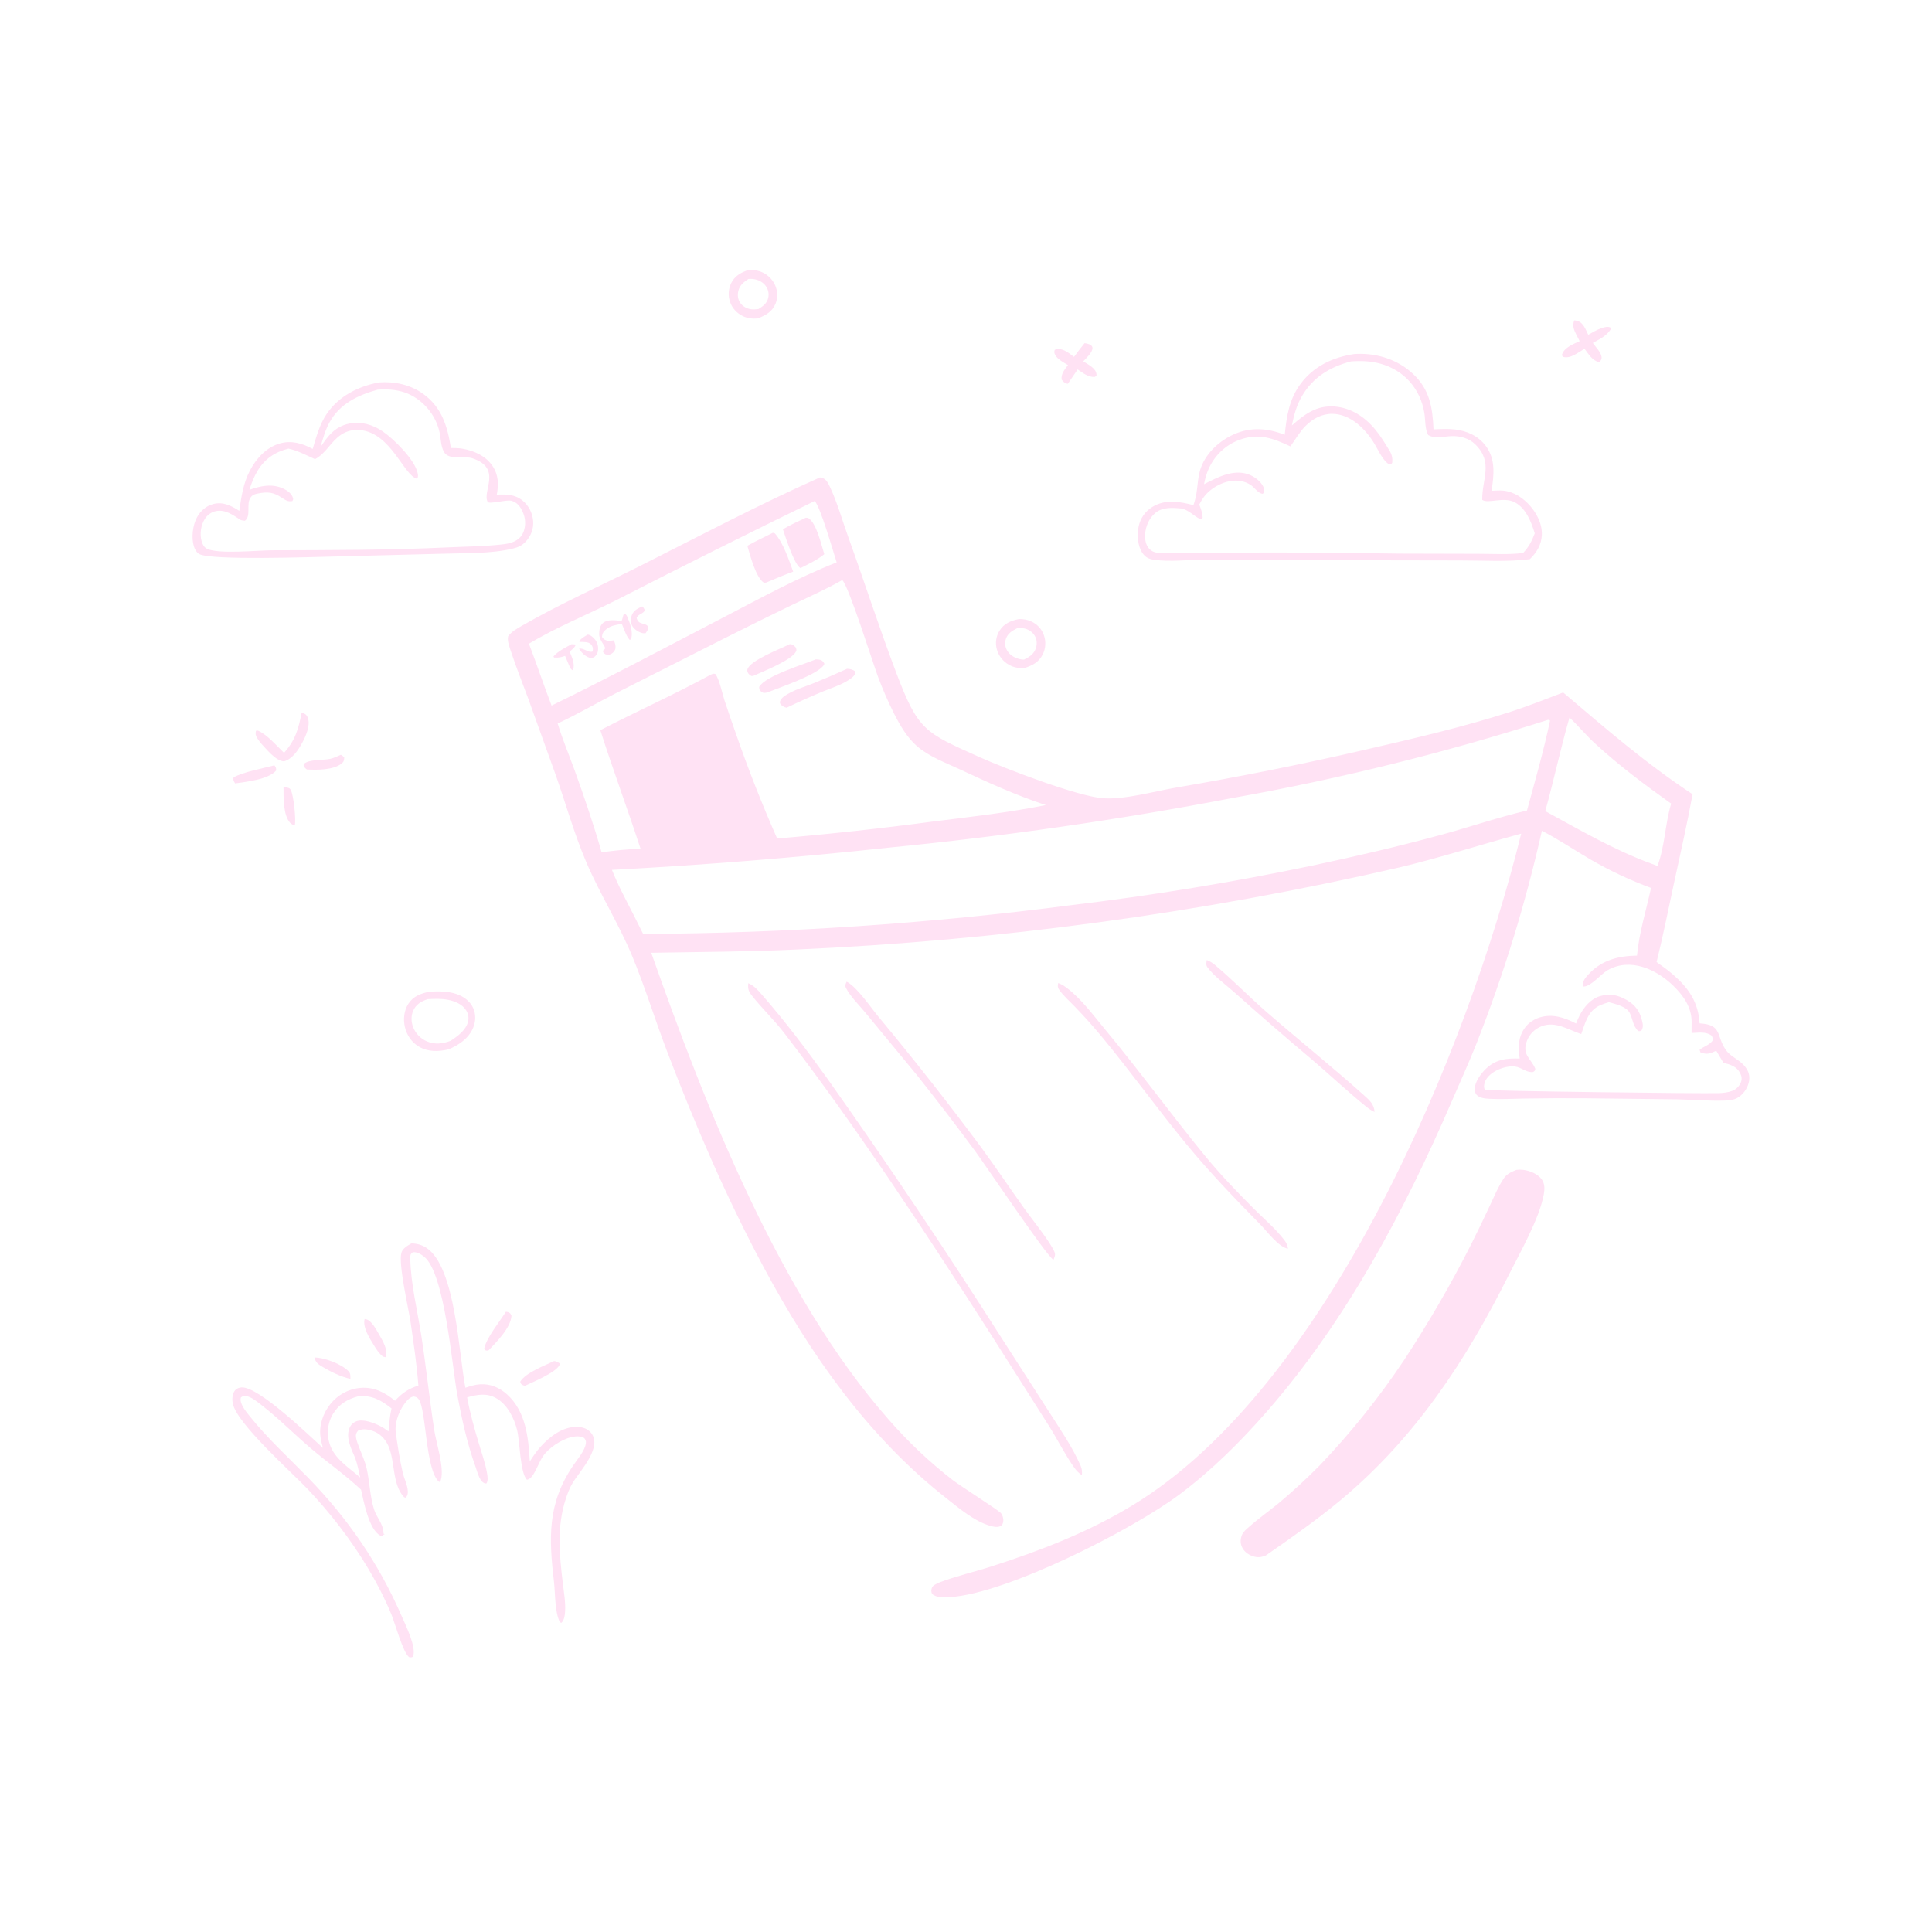 <?xml version="1.0" encoding="utf-8" ?>
<svg xmlns="http://www.w3.org/2000/svg" xmlns:xlink="http://www.w3.org/1999/xlink" width="1024" height="1024">
	<path fill="#FFE2F4" d="M166.654 719.508C171.97 719.521 181.023 722.949 184.711 726.774C185.91 728.018 185.68 729.24 185.73 730.844C180.908 729.78 175.334 727.119 171.091 724.55C168.701 723.103 167.365 722.324 166.654 719.508Z"/>
	<path fill="#FFE2F4" d="M150.267 417.153C150.68 417.203 151.093 417.254 151.502 417.328C152.626 417.534 153.539 417.573 154.128 418.677C155.62 421.474 157.025 434.58 156.229 437.507C155.397 437.2 154.486 436.848 153.857 436.195C149.998 432.192 150.298 422.403 150.267 417.153Z"/>
	<path fill="#FFE2F4" d="M193.253 699.103C193.54 699.159 193.829 699.205 194.115 699.271C196.91 699.911 199.422 704.692 200.792 707.09C202.86 710.706 205.68 715.163 204.532 719.385L203.018 719.051C200.916 717.448 199.45 715.099 198.078 712.865C195.771 709.11 192.193 703.584 193.253 699.103Z"/>
	<path fill="#FFE2F4" d="M180.64 400.056C181.561 400.523 181.804 400.748 182.457 401.496C182.373 402.91 182.286 403.704 181.084 404.672C176.713 408.192 168.027 408.147 162.672 407.838C162.385 407.633 162.088 407.436 161.843 407.178C160.99 406.281 160.86 406.21 160.968 404.97C163.71 402.341 171.12 403.034 174.934 402.217C176.901 401.796 178.808 400.874 180.64 400.056Z"/>
	<path fill="#FFE2F4" d="M145.401 405.646C145.468 405.71 145.55 405.762 145.603 405.839C146.317 406.887 146.435 407.204 146.341 408.41C142.221 413.166 130.647 414.338 124.643 415.222C124.59 415.154 124.527 415.092 124.484 415.016C123.758 413.732 123.527 413.458 123.784 412.056C128.62 409.19 139.731 407.175 145.401 405.646Z"/>
	<path fill="#FFE2F4" d="M293.66 721.394C294.825 721.452 295.528 721.951 296.517 722.516C296.676 723.014 296.775 723.05 296.471 723.629C294.432 727.516 282.584 732.465 278.297 734.482C277.975 734.405 277.637 734.376 277.33 734.25C276.209 733.789 275.984 733.378 275.728 732.319C278.668 727.501 288.603 723.849 293.66 721.394Z"/>
	<path fill="#FFE2F4" d="M268.149 695.241C268.474 695.299 268.809 695.318 269.126 695.415C270.429 695.812 270.573 696.24 271.099 697.374C270.749 703.7 263.165 711.319 259 715.666C257.941 715.904 258.132 715.982 256.994 715.547L256.669 714.704C257.833 709.064 264.909 700.364 268.149 695.241Z"/>
	<path fill="#FFE2F4" d="M159.914 377.607C160.391 377.781 160.665 377.866 161.136 378.113C162.351 378.75 162.845 379.484 163.259 380.779C164.506 384.687 162.045 390.252 160.175 393.706C158.041 397.645 155.02 402.195 150.561 403.537C145.985 403.285 141.129 396.923 138.081 393.708C137.46 392.873 136.825 392.033 136.277 391.147C135.452 389.814 135.281 388.815 135.682 387.321L136.693 387.228C141.743 389.432 146.555 395.217 150.541 399.019C156.677 392.151 158.138 386.383 159.914 377.607Z"/>
	<path fill="#FFE2F4" d="M574.836 181.899C576.027 181.967 576.947 182.347 578.055 182.758C578.501 183.297 579.049 183.663 579.045 184.409C579.029 186.931 575.765 189.752 574.139 191.513C576.003 192.7 578.27 193.915 579.782 195.533C580.843 196.668 581.199 197.623 581.192 199.148L580.23 199.788C576.668 199.967 574.019 197.683 571.172 195.819L565.987 203.399C565.832 203.381 565.672 203.388 565.522 203.346C564.14 202.961 563.476 202.282 562.676 201.167C562.322 198.044 564.307 195.859 566.058 193.515C564.034 192.322 560.295 190.306 559.264 188.113C558.702 186.916 558.677 186.65 559.011 185.452L560.246 184.877C564.076 184.962 566.275 186.983 569.247 189.154C571.023 186.663 572.924 184.285 574.836 181.899Z"/>
	<path fill="#FFE2F4" d="M834.352 169.8C834.951 169.874 835.422 169.914 836.017 170.08C839.216 170.972 840.474 174.752 841.788 177.45C844.106 176.147 846.477 174.692 849.015 173.864C850.396 173.413 852.197 172.903 853.554 173.601L853.659 174.626C851.397 178.151 847.772 179.759 844.226 181.767C845.639 183.857 848.451 186.509 848.829 189.035C849.051 190.514 848.469 190.972 847.623 192.048C843.791 190.965 842.103 187.857 839.814 184.829C838.061 185.951 836.298 187.136 834.454 188.104C832.553 189.101 830.474 189.746 828.36 189.12C827.88 188.276 827.72 188.454 827.987 187.679C829.21 184.132 834.12 182.258 837.253 180.809Q836.372 179.164 835.534 177.496C834.137 174.687 833.33 172.881 834.352 169.8Z"/>
	<path fill="#FFE2F4" d="M639.62 508.836C641.401 509.515 642.804 510.472 644.254 511.695C653.575 519.554 662.125 528.396 671.339 536.413C688.375 551.236 706.076 565.391 722.878 580.461C725.803 583.085 728.314 585.203 728.544 589.349C727.066 588.682 725.775 587.863 724.512 586.847C714.382 578.696 704.802 569.622 694.883 561.174Q674.145 543.744 653.942 525.698C649.515 521.744 643.416 517.381 639.919 512.616C639.056 511.442 639.408 510.172 639.62 508.836Z"/>
	<path fill="#FFE2F4" d="M396.602 143.112C398.623 143.072 400.601 143.119 402.54 143.755Q403.211 143.97 403.856 144.253Q404.501 144.536 405.114 144.884Q405.727 145.232 406.301 145.641Q406.874 146.05 407.403 146.516Q407.932 146.982 408.41 147.499Q408.888 148.017 409.31 148.581Q409.732 149.145 410.095 149.749Q410.457 150.354 410.755 150.992C412.172 154.096 412.374 157.782 411.057 160.954C409.232 165.345 405.762 167.147 401.592 168.772C398.967 169.044 396.201 168.718 393.802 167.584C390.614 166.078 388.152 163.458 386.976 160.118Q386.758 159.507 386.602 158.878Q386.446 158.249 386.354 157.607Q386.261 156.965 386.234 156.317Q386.206 155.67 386.243 155.022Q386.28 154.375 386.381 153.734Q386.482 153.094 386.647 152.467Q386.812 151.84 387.038 151.232Q387.265 150.625 387.551 150.043C389.473 146.218 392.695 144.433 396.602 143.112ZM396.665 147.858C394.157 149.515 392.079 151.144 391.333 154.201C390.806 156.361 391.061 158.634 392.325 160.494C393.601 162.371 395.743 163.546 397.957 163.897C399.319 164.113 400.668 163.949 402.026 163.782C404.482 162.232 406.48 160.83 407.18 157.855Q407.273 157.452 407.322 157.041Q407.371 156.63 407.376 156.217Q407.38 155.803 407.34 155.391Q407.3 154.98 407.216 154.575Q407.132 154.17 407.004 153.776Q406.877 153.383 406.708 153.005Q406.539 152.628 406.33 152.271Q406.121 151.913 405.875 151.581C404.279 149.387 401.772 148.19 399.127 147.864C398.288 147.761 397.505 147.795 396.665 147.858Z"/>
	<path fill="#FFE2F4" d="M540.077 328.102C542.337 328.098 544.446 328.399 546.514 329.344C549.78 330.836 552.187 333.381 553.332 336.805Q553.542 337.42 553.69 338.053Q553.838 338.686 553.922 339.33Q554.007 339.975 554.027 340.624Q554.048 341.274 554.004 341.922Q553.96 342.571 553.852 343.212Q553.744 343.853 553.573 344.48Q553.402 345.107 553.169 345.714Q552.937 346.321 552.646 346.902C550.499 351.101 547.14 352.721 542.884 354.109C539.894 354.154 537.457 353.872 534.8 352.369Q534.215 352.044 533.665 351.663Q533.116 351.282 532.606 350.848Q532.097 350.414 531.632 349.933Q531.168 349.451 530.754 348.926Q530.339 348.4 529.979 347.837Q529.619 347.273 529.315 346.677Q529.012 346.08 528.77 345.457Q528.527 344.833 528.347 344.189Q528.174 343.575 528.064 342.946Q527.955 342.317 527.911 341.681Q527.867 341.044 527.889 340.407Q527.91 339.769 527.998 339.137Q528.085 338.505 528.236 337.885Q528.388 337.265 528.602 336.664Q528.817 336.063 529.092 335.487Q529.367 334.911 529.7 334.367C532.129 330.45 535.741 328.975 540.077 328.102ZM539.108 332.98C536.512 334.279 534.151 335.675 533.163 338.578C532.448 340.678 532.674 342.874 533.787 344.787C535.295 347.379 538.127 348.908 541.005 349.454C541.598 349.567 542.169 349.584 542.771 349.6C545.708 348.124 548.089 346.636 549.1 343.329C549.755 341.182 549.569 338.807 548.379 336.877C547.201 334.966 545.125 333.551 542.93 333.093C541.696 332.836 540.361 332.931 539.108 332.98Z"/>
	<path fill="#FFE2F4" d="M560.851 521.03C562.428 521.553 563.778 522.399 565.115 523.381C573.02 529.193 579.682 538.367 585.94 545.893C604.039 567.657 620.633 590.605 638.584 612.499C646.705 622.404 655.555 631.646 664.611 640.695C669.92 646 676.182 651.308 680.727 657.274C681.907 658.823 682.37 659.909 682.665 661.829C677.636 660.98 671.737 652.832 668.15 649.179C654.576 635.349 641.394 621.666 629.037 606.69C613.412 587.752 599.136 567.711 583.423 548.83Q576.889 540.996 569.801 533.66C567.097 530.813 563.404 527.636 561.254 524.382C560.447 523.161 560.641 522.421 560.851 521.03Z"/>
	<path fill="#FFE2F4" d="M448.726 520.306C454.204 523.084 461.252 533.63 465.392 538.627Q493.45 572.348 519.623 607.553C527.679 618.489 535.219 629.8 543.126 640.845C546.841 646.035 557.134 658.83 558.969 663.763C559.536 665.29 558.861 666.312 558.357 667.754C554.494 665.477 522.673 618.026 516.896 610.166Q501.816 589.698 485.975 569.814L458.73 536.798C455.49 532.848 450.637 528.14 448.389 523.635C447.68 522.215 448.199 521.646 448.726 520.306Z"/>
	<path fill="#FFE2F4" d="M227.59 525.598C232.331 525.318 237.446 525.31 241.979 526.863C245.663 528.125 249.015 530.507 250.716 534.099C252.298 537.439 252.197 541.353 250.781 544.728C248.4 550.403 243.255 553.842 237.801 556.157C232.424 557.448 226.837 557.6 221.944 554.675C218.129 552.396 215.581 548.629 214.596 544.325C213.656 540.217 214.119 535.589 216.45 532.013C219.137 527.892 223.059 526.601 227.59 525.598ZM226.617 529.572C223.172 530.823 220.554 532.227 218.999 535.721C217.76 538.507 217.916 541.705 219.01 544.513Q219.257 545.134 219.565 545.727Q219.872 546.32 220.236 546.881Q220.601 547.441 221.018 547.962Q221.436 548.484 221.903 548.962Q222.37 549.439 222.882 549.869Q223.394 550.298 223.946 550.675Q224.498 551.052 225.084 551.373Q225.67 551.694 226.285 551.955C230.437 553.748 234.728 553.232 238.847 551.637C242.566 549.216 247.015 545.986 248.091 541.422C248.578 539.357 248.196 537.265 247.058 535.479C244.99 532.231 241.066 530.619 237.433 529.91C233.922 529.224 230.172 529.394 226.617 529.572Z"/>
	<path fill="#FFE2F4" d="M396.599 521.127C399.542 522.34 401.517 524.573 403.574 526.92C415.908 540.995 427.653 556.537 438.565 571.742Q486.985 640.138 531.931 710.866L555.832 748.017C561.747 757.277 568.438 766.924 572.815 777.028C573.524 778.666 573.545 780.098 573.432 781.854C571.83 780.837 570.505 779.468 569.409 777.927C564.558 771.108 560.678 763.283 556.22 756.167L523.799 705.111C489.441 651.559 454.584 598.251 415.829 547.741C410.438 540.714 403.957 534.592 398.501 527.656C396.695 525.361 396.303 524.034 396.599 521.127Z"/>
	<path fill="#FFE2F4" d="M218.05 659.023C220.896 659.063 223.626 659.796 226.009 661.369C241.532 671.611 243.137 717.552 246.664 735.531C249.186 734.7 251.793 733.866 254.461 733.705C259.9 733.375 264.747 735.444 268.747 739.06C278.733 748.088 280.085 761.976 280.799 774.596C282.554 771.89 284.336 769.191 286.508 766.796C291.299 761.514 297.905 756.381 305.33 756.269C307.992 756.229 310.832 756.897 312.745 758.856C320.086 766.375 307.614 779.305 303.609 785.814C301.929 788.545 300.829 791.501 299.841 794.539C295.013 809.385 296.518 824.063 298.311 839.237C298.883 844.083 299.809 849.188 299.518 854.071C299.395 856.131 299.098 858.703 297.544 860.13L296.779 859.842C293.987 854.378 294.36 844.918 293.636 838.625C290.949 815.297 289.973 797.144 303.771 776.772C305.926 773.591 310.108 768.791 310.526 764.944C310.662 763.691 310.365 763.139 309.628 762.179C307.425 761.039 305.299 761.176 302.914 761.701C297.707 762.849 290.657 767.442 287.673 772.017C285.743 774.977 284.6 778.442 282.696 781.434C281.831 782.793 280.926 783.947 279.307 784.305C275.647 780.843 275.519 763.777 274.104 758.061C272.506 751.602 268.915 744.409 262.95 741.037C257.886 738.175 252.858 739.156 247.584 740.65C249.126 748.972 251.352 756.911 253.776 765.009C255.299 770.097 257.163 775.309 258.089 780.539C258.386 782.219 258.85 784.802 257.793 786.291C254.382 786.404 253.026 780.139 252.118 777.631C247.639 765.249 244.805 752.344 242.402 739.42C239.605 724.372 235.768 674.503 224.672 665.973C222.988 664.678 220.951 663.455 218.773 663.703C217.414 664.833 217.436 665.218 217.466 667.047C217.694 680.552 221.295 694.794 223.341 708.142C225.884 724.724 227.627 741.428 230.164 758.001C231.211 764.839 235.562 777.844 233.704 784.251C233.397 785.31 233.661 784.963 232.761 785.455C225.375 779.189 226.053 747.095 221.884 741.591C221.069 740.515 220.399 740.381 219.128 740.144C217.686 740.536 216.825 741.174 215.835 742.265C212.011 746.479 209.303 752.949 209.692 758.626C210.662 765.899 211.815 773.328 213.448 780.48C214.172 783.651 215.971 787.045 216.142 790.255C216.219 791.71 216.034 792.76 215.04 793.821L214.186 793.546C207.74 786.932 209.541 774.254 205.678 766.006C203.989 762.4 201.135 759.578 197.311 758.334C194.806 757.518 192.175 757.135 189.752 758.307C188.742 759.604 188.465 760.303 188.721 761.958C188.992 763.714 189.68 765.401 190.308 767.054C191.735 770.803 193.502 774.524 194.373 778.451C195.931 785.479 196.087 793.2 198.264 800.036C199.648 804.383 203.079 807.601 203.265 812.381C203.271 812.535 203.272 812.689 203.275 812.842L203.865 813.141C203.113 813.522 203.306 813.321 202.829 813.899C202.728 814.022 202.636 814.152 202.54 814.279C202.239 814.163 201.924 814.079 201.639 813.93C195.403 810.671 192.777 795.643 191.369 789.564C182.987 781.688 173.396 775.019 164.633 767.558C155.88 760.106 147.753 751.809 138.664 744.763C136.396 743.004 133.47 740.525 130.619 739.962C129.299 739.702 128.78 739.925 127.706 740.652C126.621 743.724 130.439 748.194 132.293 750.523C141.619 762.238 152.802 772.398 163.226 783.106C184.599 805.062 200.815 828.756 213.042 856.89C215.111 861.651 220.849 873.152 218.916 878.048C217.968 878.605 217.86 878.424 216.813 878.318C213.523 875.728 209.399 860.378 207.417 855.598C200.544 839.016 190.911 823.317 180.008 809.095Q172.05 798.69 163.02 789.2C154.832 780.536 125.532 754.562 123.393 743.938C122.943 741.703 123.055 738.735 124.599 736.898C125.449 735.887 126.806 735.401 128.097 735.351C137.268 734.998 163.509 760.563 171.14 767.401C170.638 765.522 170.159 763.613 169.879 761.687C168.982 755.537 171.252 748.948 175.11 744.179C179.078 739.273 184.723 736.13 191.034 735.611C198.195 735.023 204.025 738.011 209.373 742.441C213.026 738.408 216.498 736.038 221.761 734.373C220.889 723.167 219.242 711.902 217.61 700.783C216.547 693.541 211.069 670.12 212.744 664.031C213.413 661.6 216.068 660.215 218.05 659.023ZM189.901 740.06C184.205 741.563 179.555 744.301 176.46 749.467Q176.205 749.896 175.973 750.338Q175.741 750.779 175.532 751.232Q175.323 751.685 175.138 752.148Q174.953 752.612 174.792 753.084Q174.631 753.556 174.495 754.036Q174.359 754.516 174.248 755.002Q174.136 755.488 174.05 755.98Q173.965 756.471 173.904 756.966Q173.844 757.461 173.809 757.959Q173.775 758.457 173.766 758.956Q173.757 759.454 173.774 759.953Q173.791 760.451 173.834 760.948Q173.877 761.445 173.945 761.94Q174.014 762.434 174.107 762.924Q174.201 763.414 174.321 763.898Q174.44 764.382 174.584 764.86C177.045 773.162 184.798 777.709 190.918 783.098C190.139 779.672 189.46 776.185 188.295 772.866C186.335 768.221 183.233 762.349 185.114 757.198C185.761 755.425 186.922 754.172 188.667 753.411C192.293 751.831 198.243 754.186 201.575 755.879C203.126 756.667 204.517 757.63 205.904 758.671C206.324 754.626 206.573 750.465 207.524 746.506C202.074 742.191 197.155 739.355 189.901 740.06Z"/>
	<path fill="#FFE2F4" d="M803.711 620.064C804.897 619.909 806.044 619.903 807.231 620.039C810.735 620.44 815.054 622.169 817.169 625.126C818.836 627.457 818.727 630.266 818.25 632.973C815.999 645.752 805.583 663.986 799.588 675.967C776.884 721.345 750.009 762.138 710.781 794.902C698.108 805.487 684.481 814.997 670.93 824.417C668.417 825.433 666.501 825.673 663.882 824.768C661.459 823.931 659.261 822.229 658.214 819.842C657.291 817.74 657.438 815.486 658.322 813.401C659.026 811.742 660.776 810.399 662.098 809.219C667.035 804.812 672.529 800.969 677.648 796.769Q689.168 787.165 699.683 776.47Q711.987 763.574 723.128 749.661Q734.269 735.749 744.163 720.923Q763.526 691.501 779.452 660.085Q784.791 649.474 789.8 638.704C792.025 633.999 794.092 628.926 797.004 624.605C798.667 622.137 801.062 621.157 803.711 620.064Z"/>
	<path fill="#FFE2F4" d="M200.848 202.704C209.13 202.101 217.452 203.861 224.268 208.747C234.133 215.818 237.184 225.986 238.987 237.445C241.086 237.455 243.165 237.477 245.238 237.841C251.361 238.914 257.566 241.718 261.095 247.047C264.257 251.82 264.319 256.776 263.312 262.176C268.368 261.979 272.79 261.945 276.951 265.283C280.219 267.904 282.263 272.002 282.574 276.164C282.878 280.232 281.46 284.053 278.679 287.016C276.641 289.187 274.696 290.059 271.812 290.754C260.258 293.538 247.179 293.063 235.351 293.467L176.304 294.982C165.499 295.229 112.202 297.076 105.686 293.695C104.243 292.946 103.256 291.123 102.785 289.631C101.329 285.017 102.133 278.343 104.436 274.136C106.31 270.714 109.311 268.083 113.133 267.118C118.313 265.81 122.61 268.073 126.841 270.754C127.913 263.251 128.92 256.174 132.487 249.361C135.813 243.007 141.146 237.145 148.213 235.078C154.409 233.265 160.255 234.969 165.729 237.953C167.663 231.497 169.421 224.826 173.278 219.201C179.651 209.907 189.999 204.731 200.848 202.704ZM200.133 206.544C189.662 209.485 180.172 213.926 174.672 223.837C172.359 228.006 171.187 232.481 169.833 237.018C173.753 231.101 177.579 226.087 184.978 224.542C191.321 223.217 197.57 225.052 202.833 228.641C208.74 232.669 219.881 243.676 221.37 250.774C221.616 251.947 221.695 252.685 221.108 253.762C213.972 252.204 207.415 229.444 190.808 227.928C187.249 227.604 183.802 228.406 180.815 230.386C175.369 233.996 172.908 240.173 166.985 243.368C162.407 241.327 157.793 238.808 152.868 237.775C145.668 239.61 140.285 243.215 136.429 249.686C134.584 252.781 133.249 256.163 132.209 259.606C138.182 257.508 144.196 256.183 150.263 259.008C152.339 259.974 154.569 261.606 155.269 263.884C155.526 264.72 155.299 264.836 154.977 265.57C152.644 266.055 151.25 265.048 149.341 263.79C144.928 260.883 142.043 260.534 136.72 261.561C135.162 261.862 133.962 262.198 132.937 263.514C130.207 267.019 133.336 273.352 129.812 276.002C128.95 275.918 128.308 275.872 127.495 275.553C123.515 272.982 119.502 269.897 114.46 270.887C111.941 271.382 109.813 273.004 108.48 275.176C106.467 278.457 105.806 282.998 106.832 286.71C107.29 288.366 108.142 290.154 109.782 290.899C116.154 293.794 136.459 291.676 144.186 291.651C175.154 291.552 206.067 291.6 237.01 290.135C246.44 289.688 256.122 289.611 265.5 288.619C268.016 288.353 270.635 287.993 272.904 286.813C275.386 285.523 276.95 283.708 277.765 281.033C278.974 277.067 278.231 273.067 276.122 269.507C274.917 267.474 273.245 265.953 270.91 265.389C268.299 264.759 259.26 267.337 258.505 266.033C255.319 260.531 266.41 248.289 250.463 242.922C245.829 241.362 237.877 244.238 235.251 239.421C233.654 236.491 233.683 232.71 233.047 229.492C231.136 219.826 223.716 211.118 214.389 207.98C209.769 206.426 204.961 206.193 200.133 206.544Z"/>
	<path fill="#FFE2F4" d="M717.762 187.651Q718.478 187.606 719.195 187.579C730.181 187.175 740.872 190.646 748.975 198.211C757.771 206.423 759.311 216.091 759.79 227.575C763.556 227.407 767.396 227.189 771.152 227.62C777.535 228.352 783.481 231.064 787.436 236.271C792.828 243.368 791.825 251.907 790.559 260.119C792.045 260.048 793.536 259.968 795.024 259.96C800.695 259.931 805.788 262.783 809.711 266.733C814.034 271.086 817.438 277.207 817.205 283.475C817.013 288.656 814.488 292.862 810.838 296.372C798.834 297.894 785.963 297.002 773.83 297.04L700.525 296.907L638.835 296.594C629.995 296.595 620.189 297.944 611.511 296.648C608.925 296.262 607.148 295.44 605.619 293.253C602.947 289.432 602.572 283.566 603.481 279.121C604.372 274.76 606.9 271.089 610.68 268.73C617.585 264.42 625.173 265.838 632.539 267.722C632.735 267.151 632.909 266.58 633.094 266.006C635.033 260.006 634.379 253.533 636.61 247.619C639.568 239.784 646.471 233.548 654.016 230.19C663.036 226.176 671.911 226.927 680.932 230.453C681.974 220.511 683.241 211.667 689.375 203.408C696.31 194.071 706.487 189.349 717.762 187.651ZM716.083 191.554C705.039 194.444 695.946 199.884 690.065 209.959C687.172 214.914 685.863 219.962 684.704 225.525C691.392 219.598 697.779 214.759 707.293 215.462C716.169 216.117 723.471 221.054 728.997 227.753C731.896 231.267 734.234 235.181 736.593 239.065C737.764 240.994 738.138 242.99 737.917 245.218L737.325 246.178C736.19 246.231 735.71 245.83 734.907 245.074C732.169 242.499 730.403 238.359 728.468 235.161C723.746 227.356 715.797 219.408 706.067 219.346C700.542 219.312 695.691 221.996 691.891 225.85C688.729 229.057 686.568 232.995 683.923 236.595C674.777 232.275 667.148 229.414 657.011 233.104C649.637 235.789 643.882 241.259 640.65 248.418C639.477 251.016 638.665 253.838 638.167 256.64C645.026 253.119 653.281 248.715 661.207 251.25C664.475 252.295 668.187 254.891 669.632 258.098C670.14 259.224 670.076 260.029 669.839 261.205L669.256 261.724C666.861 261.524 664.932 258.414 663.005 257.114C656.075 252.437 646.865 255.269 640.971 260.323C638.62 262.339 637.022 264.673 635.636 267.415C636.559 269.795 637.317 271.817 637.424 274.411L637.026 275.294C634.461 275.033 630.92 270.903 627.324 269.832C627.093 269.763 626.864 269.686 626.633 269.617C626.494 269.575 626.354 269.537 626.215 269.498C621.519 269.086 616.22 268.619 612.348 271.871C609.051 274.641 607.158 278.994 606.939 283.252C606.801 285.937 607.229 288.859 609.147 290.89C611.522 293.405 614.76 293.155 617.955 293.134Q679.647 292.398 741.334 293.417L783.64 293.525C791.379 293.524 799.607 294.062 807.269 293.093C810.344 289.859 811.882 286.81 813.45 282.683C811.577 276.609 808.896 269.519 802.981 266.288C797.005 263.023 788.638 267.179 785.606 264.918C785.458 253.845 791.624 245.1 781.953 235.557C778.598 232.246 773.855 230.964 769.226 231.154C765.19 231.32 760.595 232.746 756.956 230.565C755.227 227.525 755.511 222.481 754.953 219.013C752.874 206.093 744.242 196.22 731.585 192.742C726.478 191.339 721.336 191.168 716.083 191.554Z"/>
	<path fill="#FFE2F4" d="M434.591 253.037C435.201 253.175 435.655 253.257 436.253 253.485C438.03 254.163 439.113 256.444 439.874 258.053C443.78 266.306 446.381 275.692 449.49 284.318C458.119 308.259 465.941 332.554 474.944 356.351C486.653 387.298 490.04 388.198 519.224 401.309C532.495 407.271 571.325 422.208 584.835 423.098C596.293 423.853 611.901 419.385 623.533 417.403C657.687 411.583 691.231 404.845 724.993 397.031C750.315 391.171 775.9 385.244 800.649 377.25C810.083 374.203 819.247 370.546 828.508 367.029C850.887 386.037 872.52 404.763 897.104 420.969C894.213 436.777 890.646 452.405 887.246 468.106C884.226 482.053 881.473 496.063 878.018 509.911C881.043 512.051 884.059 514.191 886.851 516.633C895.174 523.909 900.086 531.154 900.841 542.394C912.987 543.121 909.48 548.89 914.722 556.461C916.535 559.081 919.31 560.502 921.796 562.372C924.403 564.333 926.807 567.024 927.14 570.406C927.466 573.712 925.95 577.198 923.725 579.59C920.892 582.637 918.238 583.195 914.247 583.327C905.741 583.607 897.101 582.828 888.581 582.655L840.178 582.1Q824.065 581.974 807.954 582.246C801.799 582.335 795.533 582.725 789.393 582.386C787.21 582.265 784.088 582.014 782.569 580.206C781.852 579.352 781.579 578.174 781.615 577.082C781.739 573.316 784.936 568.997 787.536 566.496C792.828 561.404 798.528 560.83 805.477 561.06C804.763 556.051 804.517 551.33 806.985 546.689C808.939 543.015 812.173 540.458 816.133 539.241C822.914 537.156 829.339 539.37 835.345 542.487Q836.171 540.308 837.219 538.228C839.4 533.879 843.195 529.363 848.009 527.975C853.315 526.445 857.499 527.331 862.141 530.003C866.784 532.676 869.134 535.951 870.358 541.131C870.839 543.164 871.053 544.506 869.927 546.316C869.274 546.474 868.947 546.621 868.285 546.44C865.427 543.816 865.44 540.081 863.786 536.875C862.001 533.417 856.166 532.131 852.701 531.174C851.076 531.667 849.449 532.203 847.902 532.906C841.683 535.734 840.152 542.2 838.091 548.076C831.216 545.826 824.529 541.069 817.072 543.919C813.645 545.228 810.775 547.969 809.414 551.389C806.375 559.028 811.343 560.744 813.748 566.472C813.509 567.585 813.547 567.521 812.604 568.162C809.712 568.687 806.903 566.313 804.195 565.526C800.667 564.502 795.67 565.934 792.57 567.685C790.069 569.098 787.465 571.354 786.787 574.277C786.519 575.428 786.425 576.542 787.016 577.6C788.494 578.297 901.509 579.674 911.03 579.382C913.395 579.31 915.846 579.03 918.071 578.183C920.232 577.361 921.814 575.821 922.7 573.672C923.387 572.004 923.139 570.374 922.332 568.799C920.479 565.181 917.08 564.188 913.475 563.329L909.647 556.906C906.244 558.452 904.933 559.054 901.316 557.831L900.817 556.431C902.975 554.626 905.804 554.011 907.623 551.701C907.885 550.231 907.862 550.202 907.17 548.875C904.124 546.621 900.176 547.383 896.584 547.5C896.515 545.495 896.613 543.48 896.6 541.473C896.551 533.81 892.222 527.669 886.918 522.504C877.932 513.755 864.068 507.336 852.024 514.255C848.432 516.318 843.307 522.858 839.347 522.9L838.796 522.124C838.97 519.684 840.558 517.848 842.188 516.133C849.15 508.808 857.865 506.625 867.639 506.49C868.762 494.42 872.512 482.463 875.081 470.622Q866.688 467.528 858.594 463.719Q850.5 459.911 842.766 455.416C834.224 450.439 826.034 444.859 817.238 440.33Q810.748 469.175 802.057 497.434Q793.365 525.694 782.525 553.201C778.511 563.341 773.975 573.263 769.657 583.275C744.423 641.774 713.831 699.546 671.747 747.837C657.675 763.984 642.389 779.178 625.225 792.042C600.534 810.546 533.832 844.668 503.437 846.501C500.386 846.686 496.396 846.921 493.995 844.796C493.559 843.643 493.449 842.871 493.896 841.669C494.407 840.291 495.758 839.774 496.976 839.144L497.54 838.859C506.645 835.355 516.496 833.135 525.804 830.13C551.67 821.778 576.611 812.148 599.952 798.032C704.201 734.984 777.929 556.649 806.267 441.844C784.65 447.717 763.346 454.61 741.539 459.788Q702.187 468.844 662.464 476.101Q622.741 483.359 582.729 488.803Q542.717 494.247 502.499 497.867Q462.281 501.486 421.94 503.274C396.375 504.461 370.752 504.536 345.166 504.996C374.157 587.202 413.152 686.614 470.748 752.092Q478.5 761.029 487.095 769.158Q495.689 777.288 505.043 784.531C509.336 787.833 529.204 800.377 530.515 802.001C531.471 803.187 532.034 805.26 531.677 806.801C531.484 807.635 531.247 808.261 530.514 808.718C528.873 809.741 526.684 809.237 524.931 808.746C516.418 806.36 508.065 799.202 501.202 793.792C459.877 761.214 429.43 717.734 404.774 671.682C384.8 634.374 368.513 596.401 353.446 556.935C347.114 540.349 341.881 523.126 335.084 506.765C327.982 489.669 318.012 473.992 310.745 456.987C304.231 441.744 299.816 425.604 294.264 409.994L280.001 370.346C277.049 362.314 273.802 354.317 271.13 346.19C270.374 343.888 268.62 339.562 269.32 337.241C271.238 334.632 274.256 333.022 277.021 331.433C296.929 319.995 318.338 310.484 338.851 300.145C370.556 284.165 402.144 267.467 434.591 253.037ZM820.383 381.556Q779.324 394.671 737.486 405.035Q695.648 415.399 653.215 422.965Q607.946 431.632 562.328 438.215Q516.71 444.799 470.838 449.284Q397.749 457.178 324.336 461.052C327.701 469.546 332.191 477.724 336.31 485.875L340.868 495.007Q397.797 494.732 454.598 490.912Q511.4 487.092 567.853 479.742Q632.221 472.043 695.67 458.752C718.501 453.909 741.442 448.579 763.955 442.441C779.088 438.315 794.077 433.181 809.334 429.581C813.628 413.813 818.168 397.974 821.547 381.984L821.152 381.534L820.383 381.556ZM446.407 307.446C437.623 312.443 428.393 316.495 419.29 320.863Q401.528 329.458 383.911 338.348L325.82 367.729C315.783 372.881 305.791 378.713 295.57 383.445C298.087 391.781 301.522 399.865 304.481 408.055C309.663 422.395 314.669 437.066 318.857 451.729C325.653 450.837 332.665 449.998 339.522 449.913C332.667 428.85 324.902 408.114 318.186 387.003C337.587 376.979 357.601 367.991 376.774 357.555C377.999 357.074 378.08 356.887 379.301 357.31C381.629 361.22 382.595 366.849 384 371.204Q387.033 380.368 390.258 389.466Q399.969 417.39 411.91 444.436Q453.072 440.94 494.021 435.491C514.162 432.964 534.41 430.717 554.323 426.705C538.452 421.507 523.719 414.763 508.6 407.713C501.066 404.201 492.389 400.996 486.056 395.509C480.716 390.881 476.987 384.361 473.82 378.141Q469.155 368.806 465.481 359.038C462.783 351.899 449.804 310.418 446.407 307.446ZM431.809 265.519Q379.196 291.155 327.11 317.846C311.708 325.631 295.088 332.282 280.346 341.181C284.51 352.049 288.154 363.111 292.349 373.969C323.014 359.017 353.316 342.873 383.596 327.136C403.253 316.919 422.801 306.195 443.449 298.072C441.626 292.46 434.884 268.719 431.809 265.519ZM831.848 380.316C827.128 396.722 823.592 413.464 819.028 429.925C837.314 439.872 855.759 450.645 875.378 457.801L878.51 459.002C882.475 448.272 882.507 436.755 885.751 425.929C871.733 415.949 857.824 405.554 845.172 393.857C840.513 389.55 836.484 384.621 831.848 380.316Z"/>
	<path fill="#FFE2F4" d="M302.95 341.442C303.679 341.452 304.384 341.531 305.109 341.608C304.89 343.102 303.02 344.351 301.898 345.399C302.419 346.564 302.941 347.738 303.346 348.949C303.995 350.884 304.508 353.394 303.558 355.252C302.343 354.707 302.127 353.617 301.537 352.459L299.515 347.643C297.488 348.356 295.821 348.713 293.675 348.501L293.332 347.936C295.604 345.229 299.853 343.123 302.95 341.442Z"/>
	<path fill="#FFE2F4" d="M311.517 336.343C313.104 336.61 314.008 337.464 315.11 338.656C316.458 340.114 317.113 342.181 317.003 344.141C316.893 346.111 316.252 347.18 314.805 348.416C313.878 348.615 313.384 348.857 312.445 348.589C310.182 347.943 308.058 345.778 306.907 343.793C309.507 343.363 311.521 346.031 314.018 345.361C314.065 345.2 314.125 345.043 314.157 344.879C314.391 343.683 314.128 342.577 313.353 341.64C312.013 340.021 309.136 340.282 307.211 340.235L306.921 339.843C308.221 338.225 309.757 337.382 311.517 336.343Z"/>
	<path fill="#FFE2F4" d="M340.402 321.418C341.146 322.034 341.406 322.59 341.804 323.46C340.855 325.448 338.257 325.412 337.417 327.499C338.456 331.615 341.903 329.626 343.653 332.262C343.493 333.865 343.049 334.32 342.156 335.628C341.521 335.64 340.889 335.672 340.268 335.502C338.236 334.947 335.848 333.381 334.935 331.427C334.138 329.722 334.241 327.562 334.961 325.845C335.988 323.393 338.115 322.451 340.402 321.418Z"/>
	<path fill="#FFE2F4" d="M330.743 325.163C331.583 325.473 332.003 325.829 332.37 326.676C333.939 330.289 335.803 335.149 334.355 339.035L333.644 339.06C331.71 336.745 330.803 333.404 329.579 330.657C326.557 331.226 323.82 331.491 321.347 333.482C319.815 334.715 319.242 335.595 319.05 337.555C319.452 338.125 319.488 338.247 320.099 338.734C321.583 339.916 323.496 339.692 325.215 339.389C326.025 340.396 326.356 342.315 326.2 343.626C326.064 344.778 325.094 345.927 324.097 346.503C322.946 347.169 322.232 347.102 320.98 346.83C319.993 346.081 319.754 346.218 319.508 344.942C319.712 344.773 320.353 344.257 320.498 344.072C321.565 342.71 317.56 339.857 317.562 335.976C317.564 333.909 318.001 331.417 319.734 330.069C322.023 328.289 326.216 328.611 328.877 329.175C329.029 329.207 329.181 329.244 329.333 329.278C330.011 328.208 330.092 326.53 330.743 325.163Z"/>
	<path fill="#FFE2F4" d="M427.092 274.404L428.232 274.472C432.762 276.875 435.348 289.006 436.89 293.729C433.165 296.773 428.626 298.877 424.362 301.059C424.188 300.975 423.987 300.932 423.838 300.807C420.626 298.115 416.389 284.821 414.954 280.527C418.856 278.188 422.974 276.323 427.092 274.404Z"/>
	<path fill="#FFE2F4" d="M409.621 282.391L410.65 282.659C415.09 287.534 418.128 296.781 420.408 302.971C415.586 304.757 410.869 306.709 406.147 308.74L405.024 308.925C400.648 306.47 397.448 293.907 396.113 289.252C400.514 286.81 405.125 284.658 409.621 282.391Z"/>
	<path fill="#FFE2F4" d="M418.625 341.396C420.272 341.507 420.774 342.112 421.846 343.246C422.022 344.005 422.305 344.447 421.96 345.194C419.762 349.953 404.077 355.996 399.155 358.28L398.198 358.288C397.808 357.995 396.978 357.463 396.688 357.025C396.228 356.331 395.921 355.667 396.131 354.845C397.361 350.024 413.853 343.844 418.625 341.396Z"/>
	<path fill="#FFE2F4" d="M432.425 349.462C433.163 349.519 434.111 349.525 434.807 349.767C435.95 350.165 436.419 350.762 436.94 351.798C436.886 351.947 436.85 352.105 436.778 352.246C434.165 357.334 412.577 364.656 406.488 367.057C405.393 367.244 404.727 367.489 403.737 366.78C402.498 365.893 402.429 365.48 402.363 364.096C405.55 358.271 425.735 352.238 432.425 349.462Z"/>
	<path fill="#FFE2F4" d="M448.966 354.467C450.637 354.526 451.81 354.844 453.206 355.754C453.234 356.073 453.308 356.391 453.288 356.711C453.166 358.591 449.382 360.718 447.99 361.495C444.254 363.579 439.898 364.928 435.944 366.579Q426.306 370.593 416.895 375.113C415.709 374.848 414.159 374.066 413.536 372.972C413.261 372.487 413.339 371.909 413.555 371.412C414.409 369.446 416.93 368.138 418.712 367.182C422.534 365.131 426.944 363.824 430.976 362.211Q440.066 358.559 448.966 354.467Z"/>
</svg>

